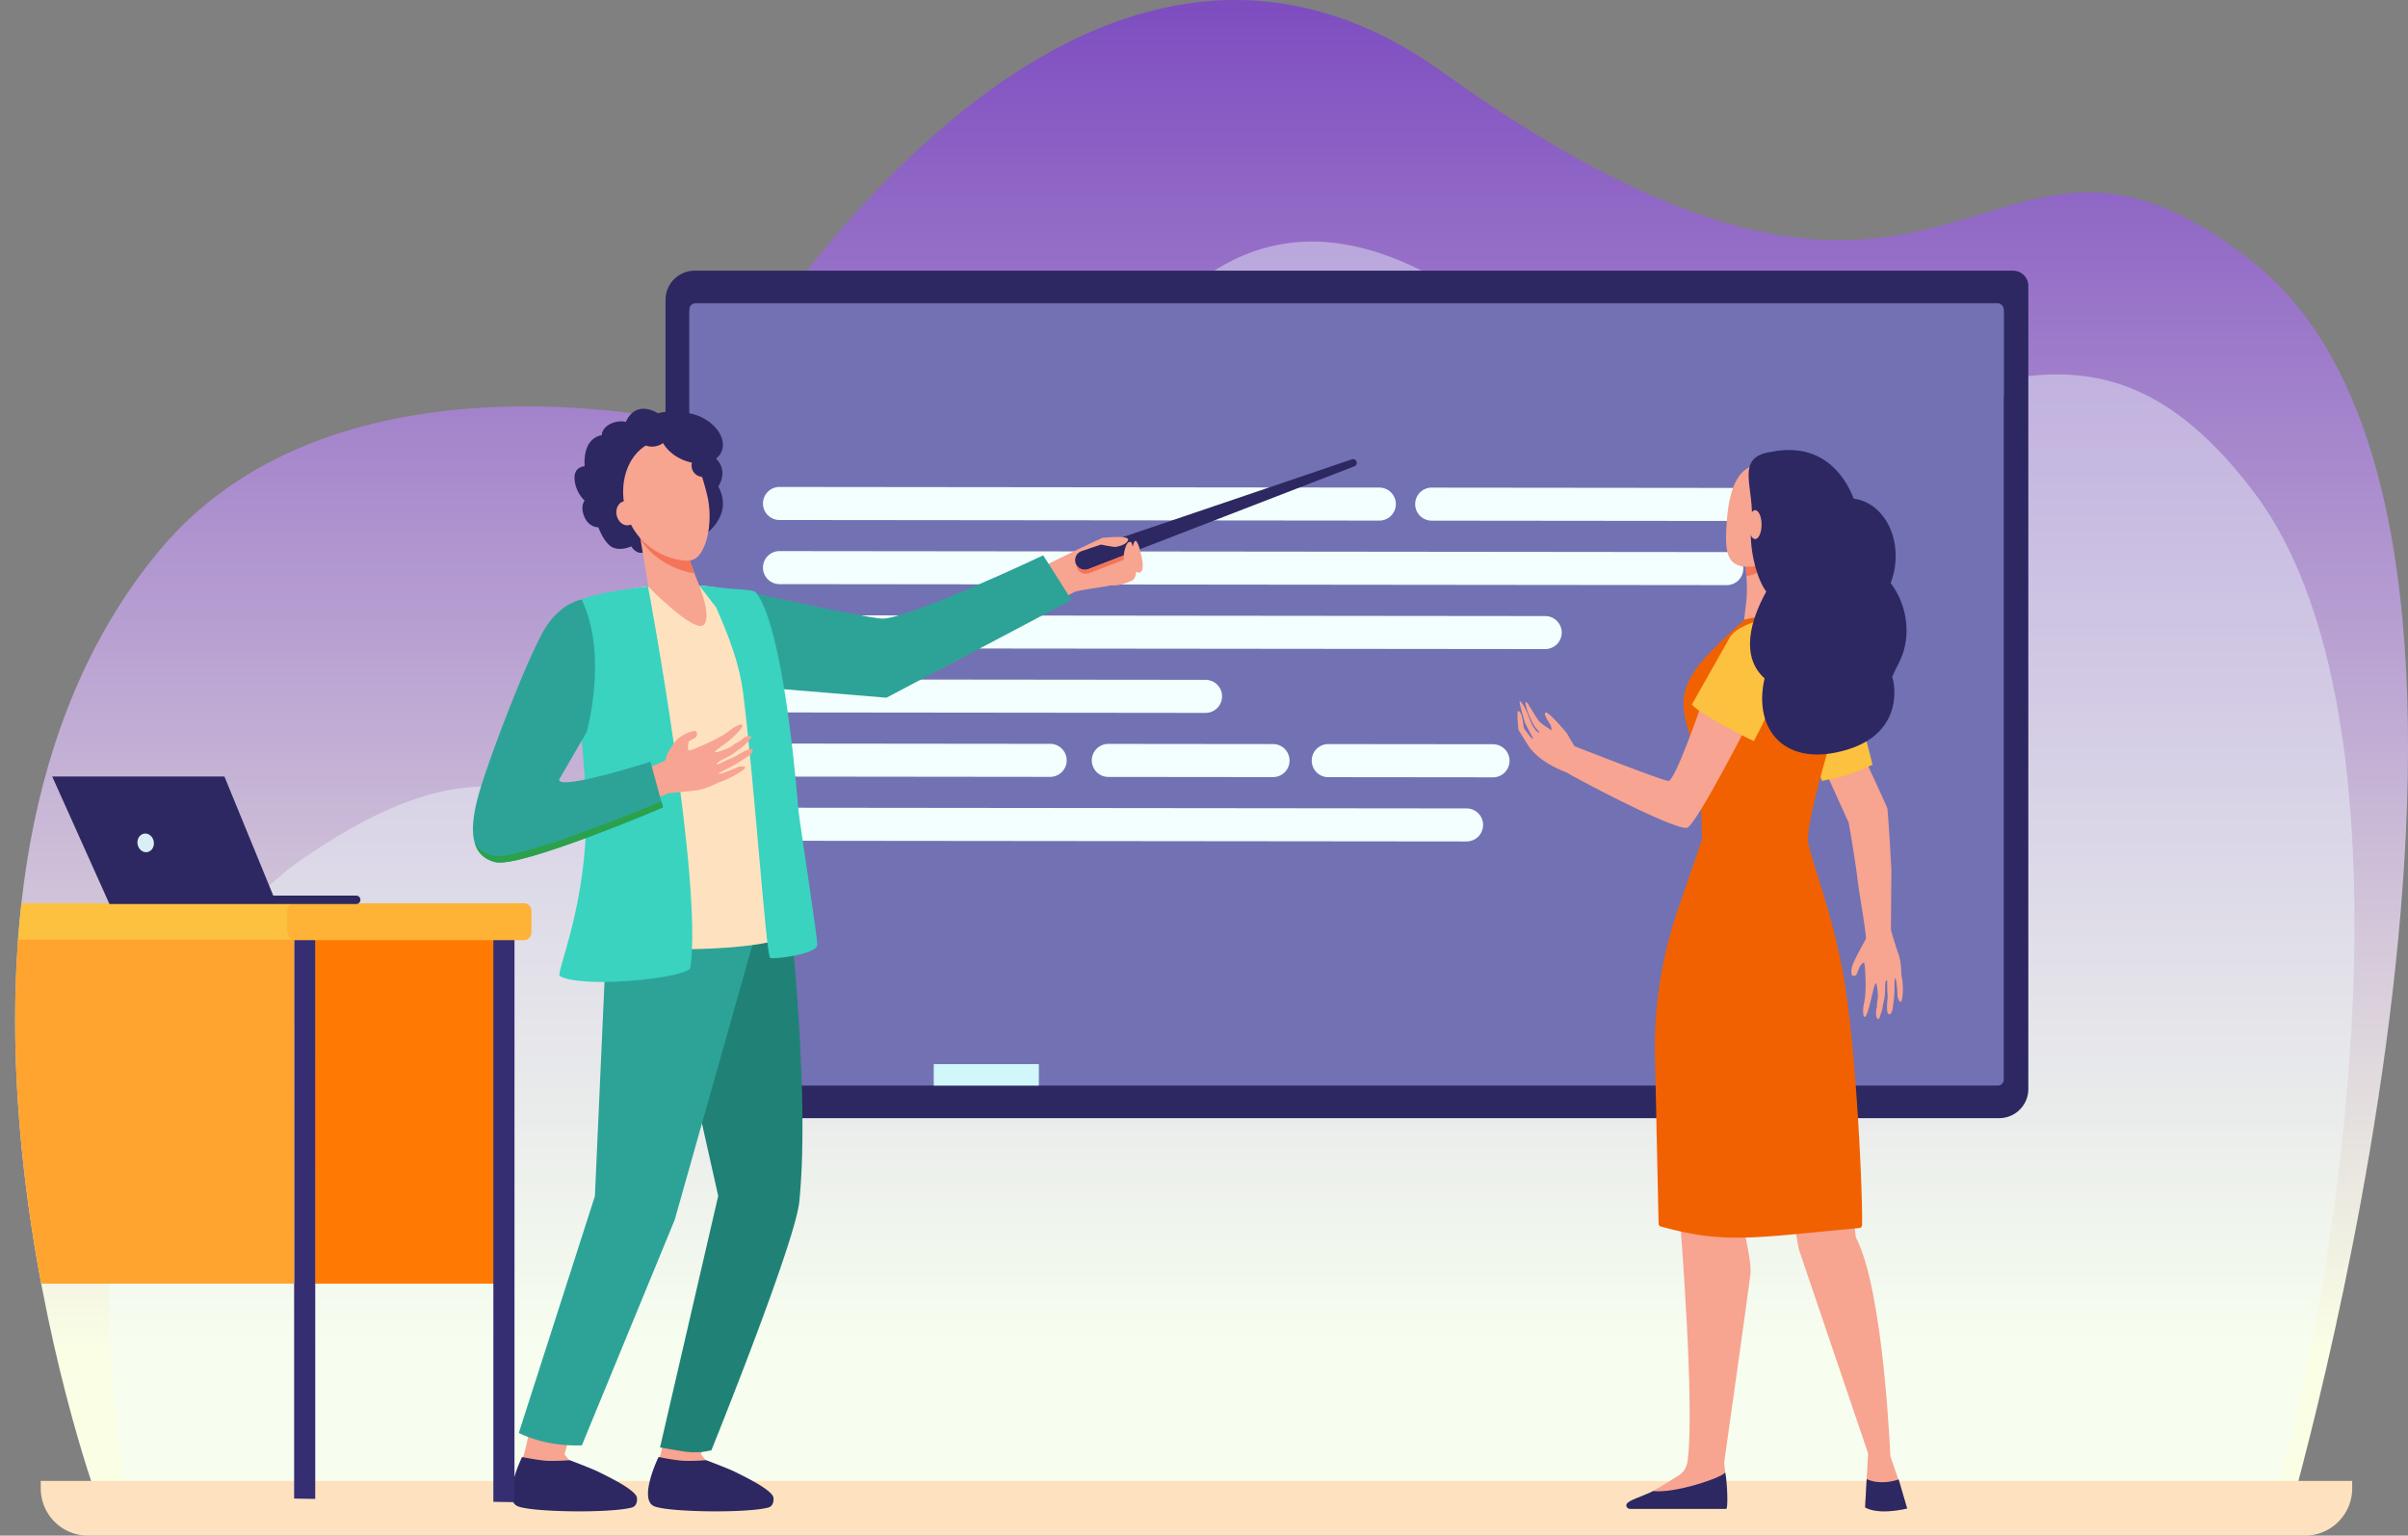 <svg xmlns="http://www.w3.org/2000/svg" xmlns:xlink="http://www.w3.org/1999/xlink" viewBox="0 0 1981.55 1263.91"><rect x="0" y="0" width="1981.55" height="1263.91" fill="#808080" stroke="none"/><defs><style>.cls-1{fill:none;}.cls-2{isolation:isolate;}.cls-3{fill:url(#linear-gradient);}.cls-10,.cls-4{fill:#f3ffff;}.cls-4{opacity:0.4;}.cls-5{fill:#fee2bf;}.cls-6{fill:#2d2861;}.cls-7,.cls-8{fill:#7271b3;}.cls-8,.cls-9{mix-blend-mode:screen;}.cls-11{fill:#d1f7fa;}.cls-12{fill:#f7a491;}.cls-13{fill:#f47458;}.cls-14{fill:#2da397;}.cls-15{fill:#208276;}.cls-16{fill:#39d3c0;}.cls-17{fill:#f8a492;}.cls-18{fill:#2ba14c;}.cls-19{fill:#fcc13f;}.cls-20{fill:#f16101;}.cls-21{clip-path:url(#clip-path);}.cls-22{fill:#ff7a03;}.cls-23{fill:#352e73;}.cls-24,.cls-25{fill:#ffa42f;}.cls-24{opacity:0.5;mix-blend-mode:multiply;}.cls-26{fill:#daeef7;}</style><linearGradient id="linear-gradient" x1="984.56" y1="-11.97" x2="984.56" y2="1121.69" gradientUnits="userSpaceOnUse"><stop offset="0" stop-color="#7c4bc0"/><stop offset="0.99" stop-color="#fafee5"/></linearGradient><clipPath id="clip-path" transform="translate(12.44)"><path class="cls-1" d="M66.55,1230.75S-113,734,117.84,454.13C265.71,274.9,564.68,350.18,564.68,350.18S851.87-172,1174,58.93c433,310.39,438.91-23.76,666.92,156.27,272.06,214.83,26.6,1045,26.6,1045Z"/></clipPath></defs><title>about_1</title><g class="cls-2"><g id="Layer_2" data-name="Layer 2"><g id="Layer_1-2" data-name="Layer 1"><path class="cls-3" d="M66.55,1230.75S-113,734,117.84,454.13C265.71,274.9,564.68,350.18,564.68,350.18S851.87-172,1174,58.93c433,310.39,438.91-23.76,666.92,156.27,272.06,214.83,26.6,1045,26.6,1045Z" transform="translate(12.44)"/><path class="cls-4" d="M1843.05,406.13c-190.07-253.28-333,91.74-610.81-133.78C834.34-50.6,805.26,796.24,671,772c-191.33-34.57-214-217.35-435.53-64.36-55.36,38.23-129.4,136.2-149.93,250.79-21.55,120.27,5.07,260.46,5.07,260.46l1760.81,37.63C1899.6,1124.54,1994,607.29,1843.05,406.13Z" transform="translate(12.44)"/><path class="cls-5" d="M33.53,1218.87h1902.1a0,0,0,0,1,0,0V1225a38.92,38.92,0,0,1-38.92,38.92H72.45A38.92,38.92,0,0,1,33.53,1225v-6.12a0,0,0,0,1,0,0Z"/><path class="cls-6" d="M571.66,222.8H1656.6a12.52,12.52,0,0,1,12.52,12.52v661a24,24,0,0,1-24,24H571.66a24,24,0,0,1-24-24V246.8a24,24,0,0,1,24-24Z"/><rect class="cls-7" x="567.33" y="249.61" width="1081.56" height="643.9" rx="4.89"/><path class="cls-8" d="M1636.45,326.27V257.05c0-4.11-2.77-7.44-6.19-7.44H561.09c-3.42,0-6.19,3.33-6.19,7.44V692.43Z" transform="translate(12.44)"/><g class="cls-9"><path class="cls-10" d="M1122.62,428.49,629,428a13.59,13.59,0,0,1-13.58-13.61h0A13.59,13.59,0,0,1,629,400.79l493.63.51a13.6,13.6,0,0,1,13.58,13.61h0A13.59,13.59,0,0,1,1122.62,428.49Z" transform="translate(12.44)"/><path class="cls-10" d="M1486.77,428.86l-321.08-.33a13.59,13.59,0,0,1-13.58-13.61h0a13.59,13.59,0,0,1,13.61-13.58l321.08.33a13.61,13.61,0,0,1,13.58,13.61h0A13.59,13.59,0,0,1,1486.77,428.86Z" transform="translate(12.44)"/><path class="cls-10" d="M1408.5,481.59,629,480.78a13.59,13.59,0,0,1-13.58-13.61h0A13.59,13.59,0,0,1,629,453.59l779.55.81a13.58,13.58,0,0,1,13.58,13.6h0A13.61,13.61,0,0,1,1408.5,481.59Z" transform="translate(12.44)"/><path class="cls-10" d="M1259.1,534.23l-630.19-.65A13.59,13.59,0,0,1,615.33,520h0a13.59,13.59,0,0,1,13.61-13.58l630.18.65a13.6,13.6,0,0,1,13.59,13.61h0A13.6,13.6,0,0,1,1259.1,534.23Z" transform="translate(12.44)"/><path class="cls-10" d="M979.59,586.75l-350.72-.37a13.61,13.61,0,0,1-13.58-13.61h0a13.59,13.59,0,0,1,13.61-13.58l350.72.36a13.6,13.6,0,0,1,13.58,13.61h0A13.6,13.6,0,0,1,979.59,586.75Z" transform="translate(12.44)"/><path class="cls-10" d="M851.73,639.42l-222.89-.24a13.6,13.6,0,0,1-13.59-13.61h0A13.61,13.61,0,0,1,628.86,612l222.9.23a13.6,13.6,0,0,1,13.58,13.61h0A13.61,13.61,0,0,1,851.73,639.42Z" transform="translate(12.44)"/><path class="cls-10" d="M1035.13,639.6l-135.56-.14A13.6,13.6,0,0,1,886,625.86h0a13.61,13.61,0,0,1,13.61-13.59l135.57.14A13.59,13.59,0,0,1,1048.74,626h0A13.59,13.59,0,0,1,1035.13,639.6Z" transform="translate(12.44)"/><path class="cls-10" d="M1216.15,639.79l-135.57-.14A13.59,13.59,0,0,1,1067,626h0a13.59,13.59,0,0,1,13.61-13.58l135.57.14a13.61,13.61,0,0,1,13.58,13.61h0A13.59,13.59,0,0,1,1216.15,639.79Z" transform="translate(12.44)"/><path class="cls-10" d="M1194.41,692.57,628.8,692a13.6,13.6,0,0,1-13.58-13.61h0a13.6,13.6,0,0,1,13.61-13.59l565.61.59A13.59,13.59,0,0,1,1208,679h0A13.59,13.59,0,0,1,1194.41,692.57Z" transform="translate(12.44)"/></g><rect class="cls-11" x="768.38" y="875.82" width="86.5" height="17.69"/><path class="cls-12" d="M921,474.59c3.29-7.25-12.32-23.88-16.9-28.78s-1.76-1.46-9.08-3.11c-.9-.21-36.29,17.2-36.29,17.2C847.44,465.68,744.94,516.22,719.4,518c-26.07,1.83-113.1-19.51-113.1-19.51l-31.21,45.16s122.63,25.25,155.53,19.4c27.24-4.85,107.4-58.32,140.84-75.73l0,0C879.35,484.23,917.75,481.84,921,474.59Z" transform="translate(12.44)"/><path class="cls-6" d="M1102.06,383.79l-218.77,84.6-.19.07a7.92,7.92,0,0,1-5.72-14.78l.31-.11,222.23-75.46.07,0a3,3,0,0,1,2.07,5.71Z" transform="translate(12.44)"/><path class="cls-13" d="M913.57,456.68l-30.28,11.71-.19.07a7.91,7.91,0,0,1-9.93-3.82,8.06,8.06,0,0,0,.52,2.57,7.93,7.93,0,0,0,10.25,4.53l.19-.07,31.52-12.19C915,458.53,914.28,457.6,913.57,456.68Z" transform="translate(12.44)"/><path class="cls-12" d="M918.72,446.55s8.82,27.35.12,31.46c-9.63,4.55-18.62,4.76-17.63,2.27s11.86-11,11.86-11-1.48-10.88-.27-15.57S915.61,444.39,918.72,446.55Z" transform="translate(12.44)"/><path class="cls-12" d="M904.89,450.2s-14.61-1.86-14.42-3.69,4.59-3.81,4.59-3.81,22.7-2.66,20.75,2S904.89,450.2,904.89,450.2Z" transform="translate(12.44)"/><path class="cls-12" d="M927.22,459.43s-3.33-17.36-6-13.78c-3.18,4.31-2.64,22.58,1.48,25S929.18,469.13,927.22,459.43Z" transform="translate(12.44)"/><path class="cls-14" d="M605.9,487.63s87.67,19.82,107,21.51S846,457.07,846,457.07l23.34,36.74S723.4,571,717,574.27l-132.73-11Z" transform="translate(12.44)"/><path class="cls-12" d="M537.49,1166.47s-5,29.22-7.69,34,19.51,30.76,31.61,26.53c6.82-2.38,8-23.82,8-23.82l-4.94-6.08,6.83-25.57Z" transform="translate(12.44)"/><path class="cls-6" d="M529.47,1199.23s14.16,2.84,20.79,3.11a163.24,163.24,0,0,0,18.38-.53s17.66,6.64,23.3,9.4c12.55,6.15,27.5,13.8,31.49,19.84,1.28,1.94,1.15,8.49-3.56,9.74-18.19,4.81-82.1,3.82-93.84-1C512.48,1234.27,529.47,1199.23,529.47,1199.23Z" transform="translate(12.44)"/><path class="cls-12" d="M425.16,1166.47s-5,29.22-7.69,34S437,1231.19,449.08,1227c6.82-2.38,8-23.82,8-23.82l-4.94-6.08,6.83-25.57Z" transform="translate(12.44)"/><path class="cls-6" d="M417.15,1199.23s14.16,2.84,20.79,3.11a163.37,163.37,0,0,0,18.38-.53s17.66,6.64,23.29,9.4c12.56,6.15,27.51,13.8,31.5,19.84,1.28,1.94,1.15,8.49-3.57,9.74-18.18,4.81-82.09,3.82-93.84-1C400.15,1234.27,417.15,1199.23,417.15,1199.23Z" transform="translate(12.44)"/><path class="cls-15" d="M617.18,713.66l22.1,57.23s14.42,136.58,6,218.34c-3.51,34.19-72.3,204.4-72.3,204.4a55.75,55.75,0,0,1-21.67,1.15c-5.17-.73-20.62-3.43-20.62-3.43l47.88-207L560,901.42,533.65,737.57Z" transform="translate(12.44)"/><path class="cls-14" d="M510.61,716.64,486.22,781,477.1,984.52l-62.61,194.86s20.52,11.4,51.88,10.26L542.78,1004l66.34-234.78-2.63-50.57Z" transform="translate(12.44)"/><path class="cls-5" d="M517.45,483s-28.48,4-36,9.47c-8.44,6.2-34.59,35.12-34.59,35.12S501.3,683.46,499.2,711.2,491.12,780,491.12,780s105.69,6.67,145.71-9.12c0,0-12.64-62.85-12.64-79.36s-18.58-179.18-23.63-187.82-3.75-15.81-23.07-20S517.45,483,517.45,483Z" transform="translate(12.44)"/><path class="cls-16" d="M660.13,778.12c.67-3.32-14.94-104.47-15.4-110-4.53-55.4-15.87-157.35-35.35-180.75-2.34-2.17-18.29-2.42-24.66-3.2-10.67-1.31-21.75-2.21-21.75-2.21l13.91,18c10.06,23,19,45.31,22.24,70.7,9.29,73.62,18.93,216.62,22.23,217.81C625,789.71,658.62,785.47,660.13,778.12Z" transform="translate(12.44)"/><path class="cls-6" d="M529,340.18S509.64,327.1,501.47,350c0,0-10.94-3.31-15.61,7.92,0,0-18.74-1.41-17.2,25.8,0,0-9.42.29-8.24,11.3a27.24,27.24,0,0,0,8.22,17s-4.24,4.93.25,14.29c3.82,8,11.05,7.72,11.05,7.72s5,13.74,12.09,16.65,15-1,15-1,3.92,7.19,10.93,4.93,14.37-11.05,23.07-9.75,28.79-6.54,28.79-6.54,21.07-15.56,8.8-37.9c0,0,9.83-13.8-3.85-24.72,0,0,3.25-22.55-15-31.4S529,340.18,529,340.18Z" transform="translate(12.44)"/><path class="cls-12" d="M552.26,453.46l8,21.74s13.89,30.79,6.56,38.93-45.71-31.25-45.71-31.25l-9.55-57.43Z" transform="translate(12.44)"/><path class="cls-13" d="M514.62,444.06c11.47,17.78,31.22,25.9,44.39,27.83l-6.75-18.43-40.73-28Z" transform="translate(12.44)"/><path class="cls-6" d="M483,359.21c1.1,5,8,7.68,15.35,6.05s12.47-7,11.37-11.95-8-7.68-15.34-6.05S481.87,354.24,483,359.21Z" transform="translate(12.44)"/><path class="cls-12" d="M519.35,366.46a28.84,28.84,0,0,1,41.81,14.3,216.23,216.23,0,0,1,8.26,26.53c5.89,24.52-1.57,51.29-12.74,53.75s-45.59-6.64-54.42-41.33C496.81,398.28,503.25,376.31,519.35,366.46Z" transform="translate(12.44)"/><path class="cls-12" d="M511.1,420.65c1.2,5.43-1.42,10.63-5.87,11.6s-9-2.62-10.21-8.05,1.43-10.62,5.87-11.6S509.9,415.22,511.1,420.65Z" transform="translate(12.44)"/><path class="cls-6" d="M565.07,343.52c13.57,6.59,20.68,19.6,15.89,29s-19.66,11.75-33.23,5.16-20.68-19.6-15.89-29S551.5,336.92,565.07,343.52Z" transform="translate(12.44)"/><path class="cls-6" d="M536.54,357.68c.88,4-3.21,8.26-9.13,9.57s-11.43-.86-12.31-4.83,3.21-8.26,9.13-9.56S535.66,353.71,536.54,357.68Z" transform="translate(12.44)"/><path class="cls-6" d="M575.19,381.23A9.37,9.37,0,1,1,564,374,9.42,9.42,0,0,1,575.19,381.23Z" transform="translate(12.44)"/><path class="cls-16" d="M520.83,482.71s-46.7,4.8-58.63,12.64c-7.6,5-1.65,60.59-1.65,60.59s10.74,84,9.25,126.43c-2.48,70.48-24.75,118.16-21.59,121,19.22,10.73,106.28,1.51,107.49-7C566,724.57,520.83,482.71,520.83,482.71Z" transform="translate(12.44)"/><path class="cls-17" d="M601.93,617.5a65.1,65.1,0,0,0-8.12,4.35c-2.57,1.73-5.48,2.51-7.85,3.64-4.72,2.25-8.13,4-8.12,3.71s-1.21-.51,1.14-2.14c2.83-1.95,9.73-4.8,13.67-8,2.24-1.8,7.13-5.3,7.13-5.3s6.44-6.61,6.18-7.11c-1.38-2.65-7,.67-9.75,3.51-2.65,1-7.7,4.76-7.7,4.76s-11.9,5.51-12.67,3.88c-.32-.69,6.59-4.92,12.74-10.1,5.71-4.81,10.7-10.56,9.94-11.8-1.29-2.09-8.18,2.6-8.18,2.6s-4.66,3.53-6.3,4.59c-1.92,1.24-7.93,4.53-7.93,4.53s-21.46,10.51-22.05,8.9-.43-6.37.69-7.47,4.19-2.09,5.31-3.19,1.63-3.46.41-4.87-8.62,1.91-8.62,1.91-6,2.76-8.67,6.43c-9.31,12.73-6.84,13.7-8.08,15.3-1.46,1.89-31.58,12.89-31.58,12.89s-88.57,33-93.42,34.6l10.66,29.57c5.57-.78,106.28-45,116.55-49.77,0,0,14.27-1.33,23.21-2.45s17-6.11,19.5-6.81a82.75,82.75,0,0,0,17.65-8.94c7.89-5.22-1.91-3.77-1.91-3.77s-16.3,7.11-16.61,5.76c-.24-1,8.88-4.41,17.67-10.09,2.26-1.46,4.48-2.91,6.52-4.26C608.67,618.84,608.09,614.66,601.93,617.5Z" transform="translate(12.44)"/><path class="cls-14" d="M466.18,493.45s-15.2,2.09-28.31,20.91S391,620.91,382,652c-9.12,31.36-7.42,52.46,13.11,57.59s138-45,138-45l-10.27-37.64s-74.69,24-75.26,14.83l22.81-39.34S488.23,538.69,466.18,493.45Z" transform="translate(12.44)"/><path class="cls-18" d="M531.74,659.58c-11.14,4.67-119,49.52-138.7,44.65-7.07-1.75-11.89-5.39-14.87-10.62,2.37,8.15,7.77,13.65,16.93,15.94,20.53,5.13,138-45,138-45Z" transform="translate(12.44)"/><path class="cls-12" d="M1521,828.15s1-5.06,1.25-6.77c.25-2,.54-8.07.54-8.07s0-21.18-1.56-21-3.6,3.76-4.06,5.07-1.12,2.78-1.58,4.09a2.68,2.68,0,0,1-3.47,1.59c-1.66-.46-1-6.06-.34-8,2-5.89,10.35-20.58,11.17-22.17,1-1.88-5.78-38.61-7.09-51.38h0c-2.77-20.83-6.66-42.11-7-44.31l-37.11-82,24.77-25.3s42.46,90.44,44.06,95.2c.76,2.27,3.45,51.06,3.43,51.06-.19,24.1-.42,45.35-.35,49.43,0,0,3.49,12.15,6.17,19.75s2.1,15.68,2.53,17.94a51.94,51.94,0,0,1,.65,17.62c-1.11,8.29-3.88-.13-3.88-.13s-.71-15.76-2-15.5c-1,.19-.06,8.78-1.2,18-.29,2.36-.59,4.69-.88,6.82-.76,5.62-4.45,6.71-4.6.7a56.1,56.1,0,0,1,.31-8.15c.39-2.72-.14-5.34-.16-7.67-.05-4.64,0-8-.22-7.91s-.91-.78-1.3,1.72c-.47,3,0,9.61-1.07,14-.59,2.47-1.5,7.71-1.5,7.71s-2.4,8.33-2.91,8.31c-2.75-.12-2.75-6.59-1.51-9.83-.28-2.49.83-8,.83-8s-.26-11.62-1.92-11.63c-1.36,0-6.13,27.89-8.89,27.57C1519.92,836.61,1521,828.15,1521,828.15Z" transform="translate(12.44)"/><path class="cls-19" d="M1486.83,642.69s15.4-2.66,23.57-5.7c10.89-4,18.06-7.61,18.06-7.61s-12-51.17-26.88-82.24c-6.17-12.85-12.4-19-21.1-20.53,0,0-18.33,12-17.6,41C1463.05,574.48,1486.83,642.69,1486.83,642.69Z" transform="translate(12.44)"/><path class="cls-12" d="M1439.48,814.66l-20,183.61s9.75,38.83,8.58,49.86-21.69,155.74-21.69,155.74l.86,8.11,0,24h-76.15s16.16-7.45,38.77-22.18c1.68-1.09,5.53-4.56,6.47-11.49,6-44.6-5.91-193.37-5.91-193.37l-9.41-193.65Z" transform="translate(12.44)"/><path class="cls-12" d="M1500.68,853.29c4.31,1.12,10.93,159,14.49,166,22.58,44.36,27.95,179.23,27.95,179.23l6.73,19.63,6.84,23.32s-22.54,6-34.36-.74l1.31-23.22,1.2-21.23-57-168L1436.7,856.85Z" transform="translate(12.44)"/><path class="cls-20" d="M1354.21,1009.49a2.46,2.46,0,0,1-1.8-2.31l-3-140.17a347.54,347.54,0,0,1,18.52-117.23l20.66-60.07a2.45,2.45,0,0,1,3.16-1.5c7.87,2.85,15.43,5.18,23.77,6.08,19.06,2,59.41-4,59.65-2.61h0c3.63,20.79,23.74,66.7,32.28,130.16,9.18,68.22,13,168.83,12.39,186.52a2.47,2.47,0,0,1-2.23,2.36C1428.72,1019.1,1406.31,1023.83,1354.21,1009.49Z" transform="translate(12.44)"/><polygon class="cls-20" points="1483.73 692.44 1486.43 700.4 1500.37 735.37 1467.37 730.36 1413.24 706.87 1483.73 692.44"/><path class="cls-20" d="M1385.5,547.47c9.85-12.93,50.49-50.39,55-50.31,13.16.22,56.36.24,64.81,4.36l-.41,71.3c-1.38,6-31.2,99.21-29.47,119.62l-.21.19a61.46,61.46,0,0,1-87.28-4h0s.11-28.28-3.42-54.08C1379,594.11,1361,579.59,1385.5,547.47Z" transform="translate(12.44)"/><path class="cls-12" d="M1451.06,457s-1.06,26.31,1.23,36.28,5.36,10.73-14.35,13.76c-7.74,1.19-15.2,3-15.2,3s2-14.64,2.32-20.83c.51-10.18-2.27-41.62-2.27-41.62Z" transform="translate(12.44)"/><path class="cls-13" d="M1436.05,470.11a34.41,34.41,0,0,1-11.33,4.14c-.67-12.42-1.93-26.67-1.93-26.67l27,9A35.87,35.87,0,0,1,1436.05,470.11Z" transform="translate(12.44)"/><path class="cls-12" d="M1444.8,383.34a34.46,34.46,0,0,1,17.48,16.37c6.21,12.4,8.54,47.26-16,60.89-12.12,6.75-26.11,8-32.7,2.1s-5.9-19.51-5.22-30.7C1409.72,409.84,1414.6,376.29,1444.8,383.34Z" transform="translate(12.44)"/><path class="cls-12" d="M1462.86,427.1c-1.39,5.82.46,11.43,4.14,12.54s7.79-2.71,9.18-8.53-.46-11.43-4.14-12.54S1464.25,421.28,1462.86,427.1Z" transform="translate(12.44)"/><path class="cls-6" d="M1523.64,1217.4c10.41,4.77,21.86,1.8,26.37.28l7,23.92s-22.83,5.83-34.65-.89Z" transform="translate(12.44)"/><path class="cls-13" d="M1513.77,947.05s0,0,0,0Z" transform="translate(12.44)"/><path class="cls-6" d="M1408.09,1241.91h-79.17c-2.92-.28-3.64-2.74-2.62-4.26,2.09-3.12,11.32-5.42,21.7-10.4,18.21,2,56.42-11,59.29-15.31C1409,1220.65,1409.72,1241.53,1408.09,1241.91Z" transform="translate(12.44)"/><path class="cls-17" d="M1249.08,607.28c-1.54-2.13-6.67-12.56-6.67-12.56s-5.32-17.86-4.22-17.63c.66.14,2.85,2.67,5.45,8.07,1.58,3.31,3.32,9.09,5,12,2.89,5,6.11,7.11,5.31,5.17-.58-1.41-2.55-2.57-4.29-5.57-4.23-7.32-8-19.27-6.34-19,1.43.21,5.52,8.45,10,14.86,2,2.8,7.58,6.3,11.11,8.52a15.63,15.63,0,0,0-.72-3.93c-.45-1.39-6.73-9.73-4.27-10.78s17.42,17,17.42,17l6.15,10.47.54.4h0s74.67,29.27,77.17,28.48c5.87-1.86,25.94-60,25.94-60l41.78,7.53c.6-.32-43.92,86.57-52.22,90.83-7.29,3.74-84.91-36.69-99.48-45.34-20.08-7.73-27.92-16.92-31.18-21.63-1.75-2.53-8.48-13.52-8.48-13.52s-1.44-15.23-.35-15.36c3.68-.45,4.7,13.9,4.7,13.9s5,6.78,5.85,7.67C1249.46,609,1249.08,607.28,1249.08,607.28Z" transform="translate(12.44)"/><path class="cls-19" d="M1455.43,532c5.7,24.16-24.71,78-24.71,78s-43.32-21-50.94-30.11c0,0,29.51-52.23,31.36-55.46,4-7,20.59-14.41,28.32-13.47C1445.67,511.78,1455.43,532,1455.43,532Z" transform="translate(12.44)"/><path class="cls-6" d="M1508.12,616.87c50.23-15.52,36.78-61.1,36.5-59.37.15-1.41,4-8.77,6.38-13.67,9.76-20.44,6-46.09-7.6-63.89,12-32-3.49-65.92-30.41-69.53-8.42-21.77-28.43-46.62-68.12-38.43-31.39,4.44-12.15,31.07-16.15,60.93-2,15.13,3.2,41.84,12.29,54-13.08,23.66-21.43,53.43-1.38,71.44C1429.8,601,1456.86,632.71,1508.12,616.87Z" transform="translate(12.44)"/><path class="cls-12" d="M1426.54,431.8c0,6.56,2.38,11.88,5.32,11.88s5.32-5.32,5.32-11.88-2.38-11.89-5.32-11.89S1426.54,425.23,1426.54,431.8Z" transform="translate(12.44)"/><g class="cls-21"><rect class="cls-22" x="259.27" y="773.33" width="163.6" height="283.19"/><rect class="cls-23" x="242.03" y="768.16" width="17.38" height="475.79"/><rect class="cls-23" x="405.99" y="768.16" width="17.38" height="475.79"/><path class="cls-19" d="M418.69,743.44H-12.44v30.33H418.69a6.1,6.1,0,0,0,6.1-6.09V749.53A6.1,6.1,0,0,0,418.69,743.44Z" transform="translate(12.44)"/><path class="cls-24" d="M424.79,767.6a6.18,6.18,0,0,1-6.18,6.17H229.74c-3.24,0-5.87-3.42-5.87-7.65v-15c0-4.22,2.63-7.65,5.87-7.65H418.61a6.18,6.18,0,0,1,6.18,6.18Z" transform="translate(12.44)"/><rect class="cls-25" y="773.33" width="242.05" height="283.19"/><path class="cls-6" d="M30.53,639.14H172.24l40.19,98h68.26a3.46,3.46,0,0,1,3.46,3.46h0a3.45,3.45,0,0,1-3.46,3.45H77.62Z" transform="translate(12.44)"/><path class="cls-26" d="M100.8,695.07c.84,4.17,4.48,7,8.14,6.24s5.94-4.71,5.11-8.89-4.48-7-8.14-6.24S100,690.89,100.8,695.07Z" transform="translate(12.44)"/></g></g></g></g></svg>
